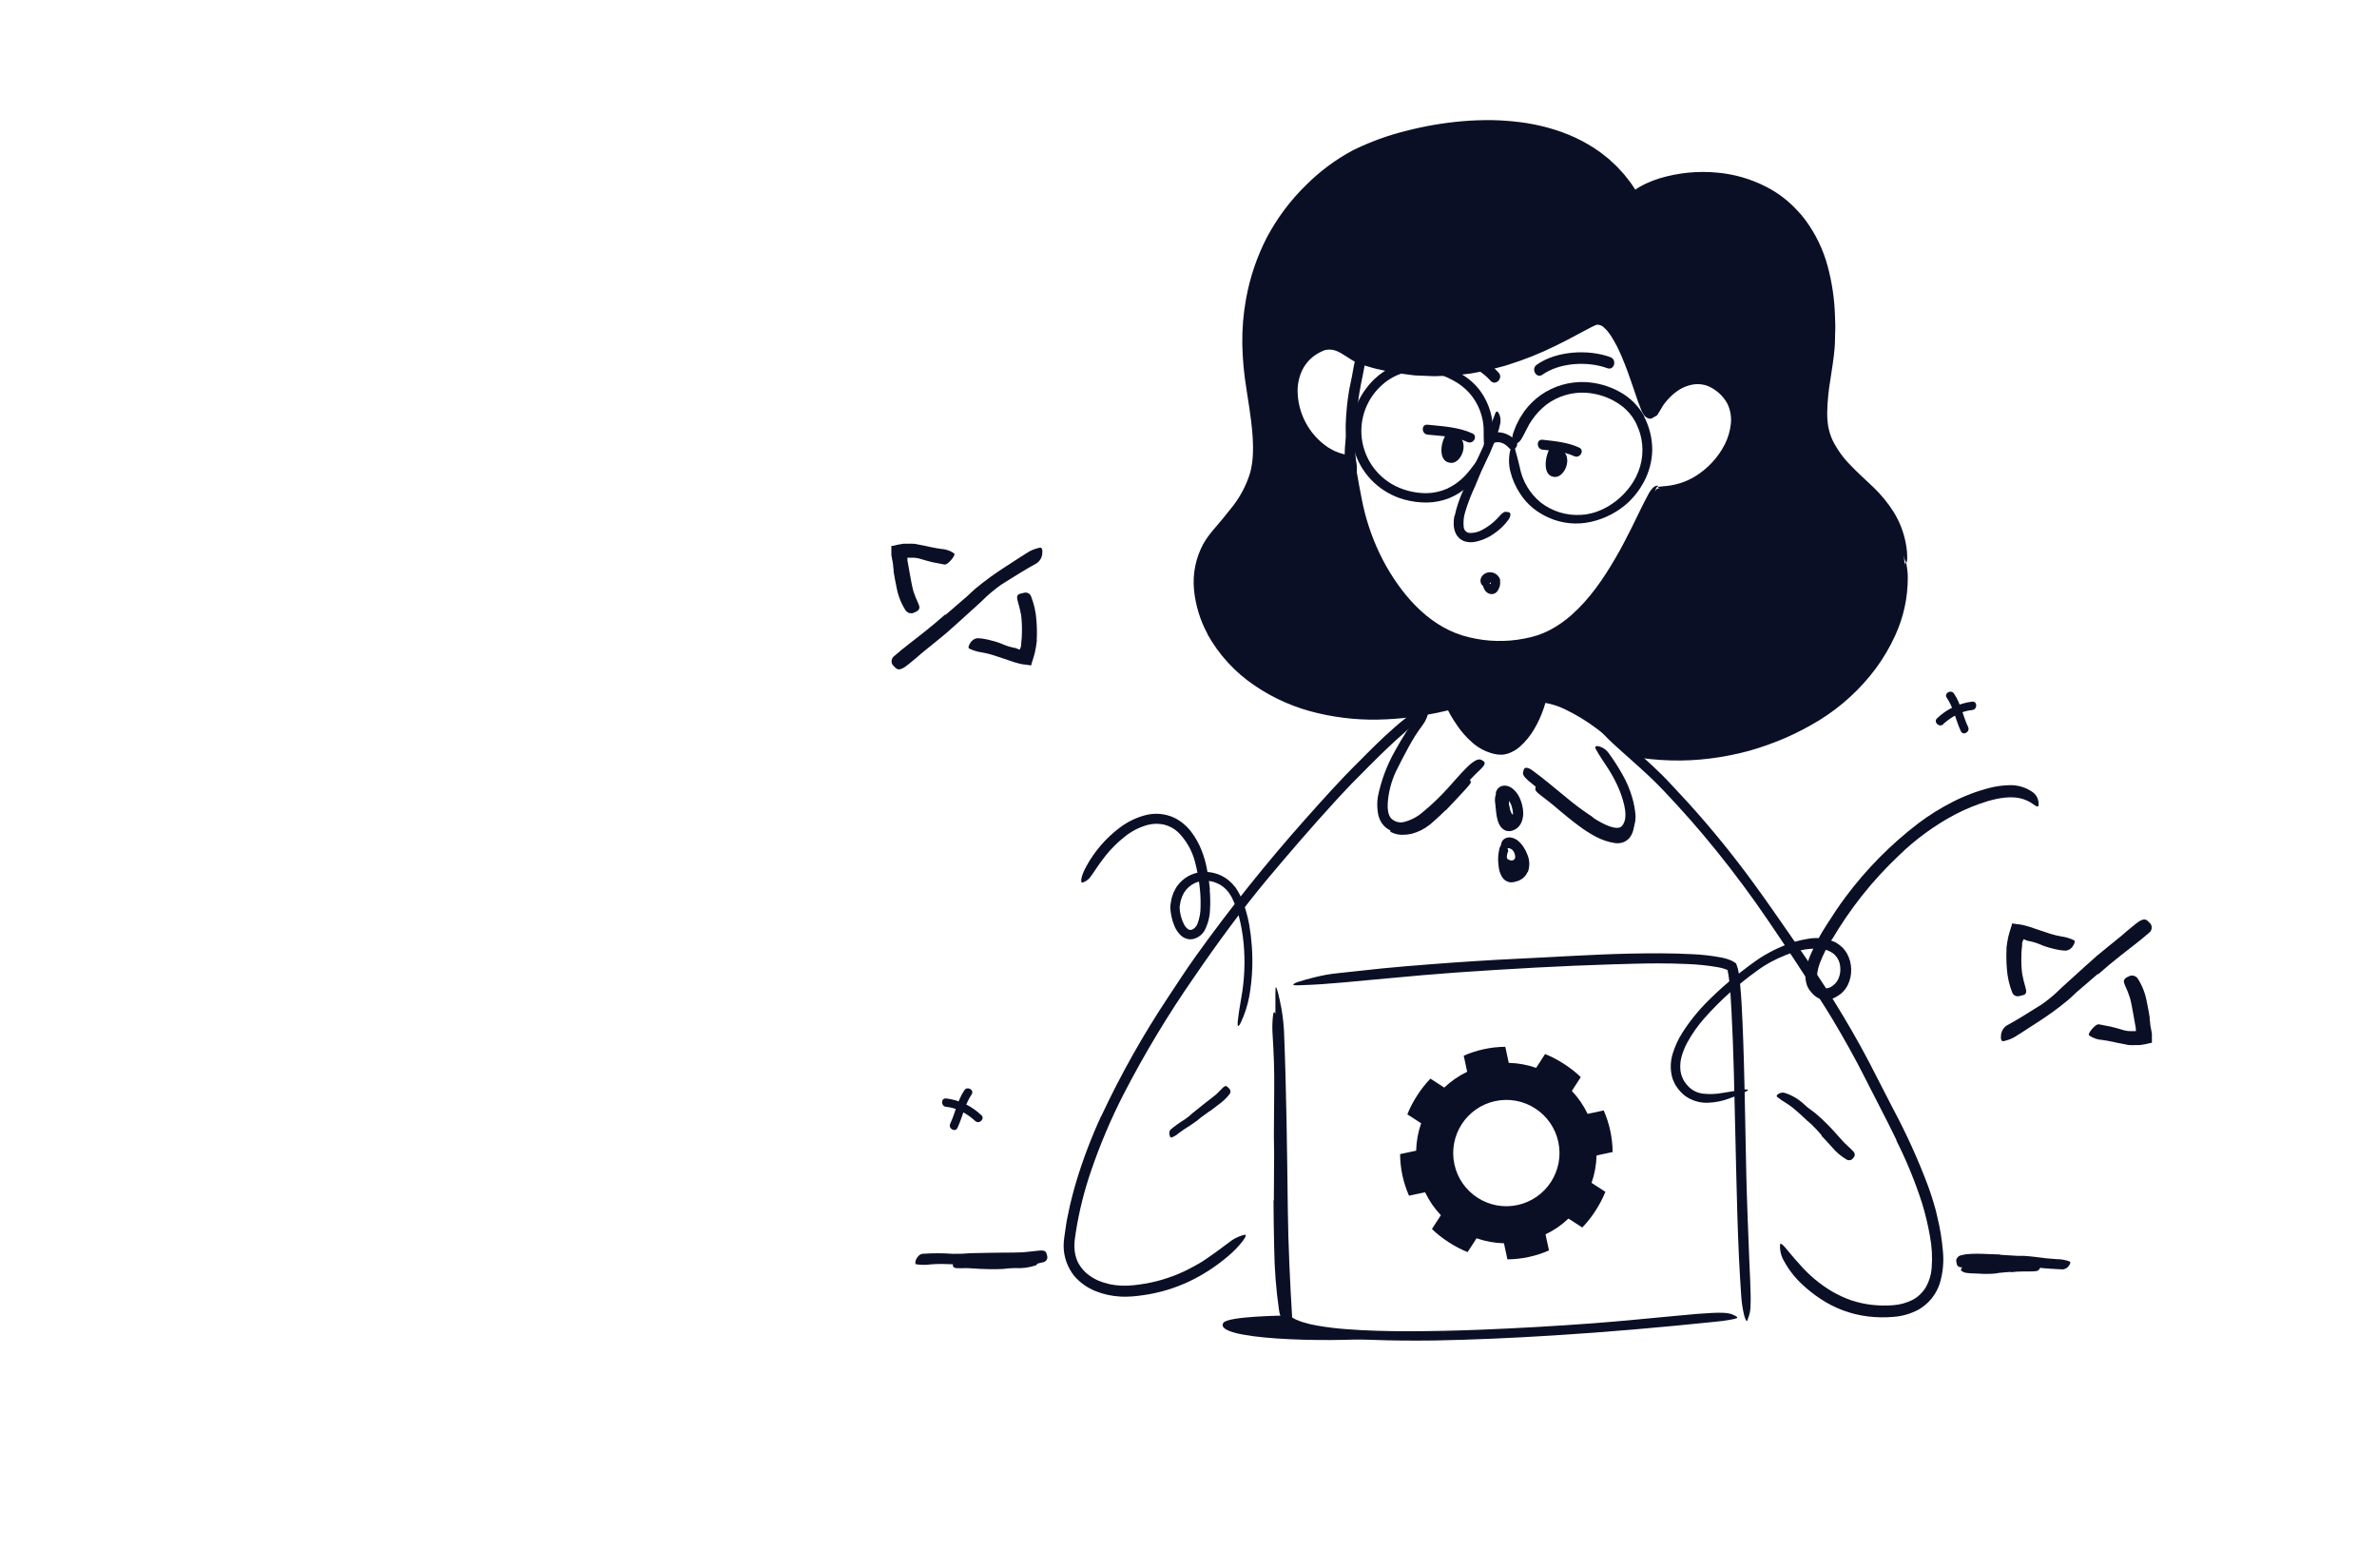 <svg width="376" height="248" viewBox="0 0 376 248" fill="none" xmlns="http://www.w3.org/2000/svg">
<path d="M237.467 128.997C237.399 128.702 237.357 128.402 237.341 128.099C237.318 128.002 237.302 127.904 237.293 127.805C237.303 127.452 237.348 127.101 237.428 126.757C237.445 126.613 237.445 126.467 237.428 126.322C237.428 126.139 237.356 125.941 237.51 125.762C237.559 125.704 237.839 125.762 238.119 125.82C238.399 125.878 238.688 125.98 238.703 126.062C238.787 126.358 238.787 126.673 238.703 126.969C238.63 127.167 238.737 127.341 238.77 127.525C238.804 127.708 238.838 127.921 238.886 128.114C238.916 128.228 238.956 128.34 239.007 128.447C239.061 128.605 239.16 128.745 239.292 128.848C239.352 128.867 239.416 128.867 239.475 128.848C239.538 128.848 239.611 128.79 239.649 128.799H239.712C239.78 128.799 239.775 128.944 239.751 129.359V129.64C239.761 129.766 239.74 129.892 239.688 130.008C239.637 130.124 239.557 130.224 239.456 130.301C239.2 130.415 238.914 130.439 238.643 130.371C238.371 130.303 238.131 130.146 237.959 129.924C237.836 129.79 237.727 129.643 237.636 129.485C237.558 129.33 237.493 129.168 237.443 129.002L237.467 128.997Z" fill="#0B0F26"/>
<path d="M214.796 63.64C214.661 64.557 214.574 65.499 214.511 66.44C214.511 66.788 214.511 67.131 214.511 67.478C214.453 68.695 214.38 69.926 214.38 71.157C214.383 71.703 214.421 72.248 214.492 72.79C214.634 73.477 214.673 74.181 214.607 74.88C214.525 75.324 212.874 74.88 212.802 74.084C212.66 72.638 212.671 71.181 212.835 69.738C212.937 68.869 212.835 67.966 212.869 67.073C212.898 66.107 212.98 65.112 213.077 64.132C213.144 63.529 213.217 62.925 213.313 62.321C213.444 61.409 213.656 60.506 213.84 59.613C213.989 58.913 214.067 58.208 214.236 57.508C214.274 57.358 214.294 57.199 214.342 57.025C214.53 56.469 214.709 56.334 215.163 56.397C215.269 56.397 215.375 56.397 215.477 56.44C215.643 56.492 215.783 56.605 215.868 56.757C215.954 56.909 215.978 57.087 215.935 57.256C215.781 58.464 215.486 59.632 215.259 60.849C215.095 61.752 214.926 62.664 214.839 63.601L214.796 63.64Z" fill="#0B0F26"/>
<path d="M237.062 58.954C234.522 56.096 230.36 54.768 226.613 54.826C225.449 54.826 225.444 56.656 226.613 56.637C229.911 56.584 233.542 57.713 235.787 60.234C236.564 61.108 237.839 59.824 237.066 58.954H237.062Z" fill="#0B0F26"/>
<path d="M301.25 88.969C300.922 83.614 299.107 80.548 295.215 76.971C292.221 74.209 288.812 71.176 288.397 66.913C287.996 62.751 289.363 58.41 289.599 54.286C291.241 24.017 265.221 25.437 258.509 30.927C248.345 14.259 223.136 19.961 214.411 24.51C208.916 27.378 203.537 32.988 200.775 38.749C198.222 44.099 197.086 50.017 197.478 55.933C197.758 61.341 199.385 66.623 199.153 72.046C198.912 77.666 195.546 80.964 192.219 85.019C183.9 95.159 197.676 119.205 229.693 111.03C229.693 111.03 232.469 117.684 237.09 118.201C239.789 118.5 242.696 114.067 243.57 109.963C249.514 109.963 258.229 118.529 258.229 118.529C267.87 120.261 277.813 118.542 286.311 113.671C295.118 108.717 301.888 99.394 301.25 88.969ZM262.27 77.279C260.865 77.014 254.883 98.389 242.421 101.422C236.144 102.943 229.447 101.813 224.628 97.467C219.698 93.015 216.42 86.816 214.903 80.37C214.392 78.173 213.455 72.91 213.455 72.905C204.518 71.886 200.549 57.893 209.264 54.533C212.161 53.765 213.566 56.223 215.971 56.87C216.4 56.986 216.82 57.116 217.24 57.227C235.386 62.056 248.727 51.525 252.43 50.245C257.312 49.279 260.542 66.502 261.305 65.006C263.613 60.462 268.04 58.395 271.473 60.486C280.01 65.691 270.913 78.907 262.27 77.279Z" fill="#0B0F26"/>
<path d="M191.015 100.287C189.843 98.126 189.115 95.752 188.872 93.305C188.63 90.801 189.134 88.281 190.32 86.062C190.63 85.507 190.983 84.978 191.378 84.479C191.749 83.996 192.121 83.576 192.498 83.136C193.241 82.253 193.98 81.379 194.666 80.49C196.067 78.807 197.118 76.86 197.756 74.764C198.029 73.72 198.177 72.647 198.195 71.567C198.222 70.449 198.183 69.33 198.079 68.217C197.881 65.967 197.495 63.707 197.148 61.408C196.767 59.088 196.554 56.744 196.51 54.393C196.477 52.013 196.675 49.636 197.099 47.295C197.709 43.883 198.829 40.582 200.421 37.503C202.052 34.447 204.145 31.66 206.626 29.241C208.79 27.082 211.258 25.249 213.95 23.8C216.67 22.453 219.53 21.408 222.478 20.686C225.396 19.932 228.373 19.425 231.376 19.169C232.878 19.034 234.389 18.996 235.901 19C237.413 19.025 238.924 19.131 240.425 19.319C241.932 19.507 243.423 19.803 244.886 20.207C246.359 20.605 247.795 21.126 249.179 21.767C250.565 22.415 251.889 23.189 253.133 24.08L254.036 24.79L254.485 25.147L254.905 25.538L255.745 26.32L256.523 27.165L256.914 27.59L257.266 28.039L257.976 28.947C258.189 29.241 258.459 29.657 258.488 29.715L258.623 29.918C258.647 29.918 258.662 30.009 258.696 29.995L258.792 29.927L258.985 29.787L259.362 29.56C259.695 29.348 260.052 29.198 260.4 29.019C261.1 28.697 261.821 28.421 262.558 28.194C265.489 27.318 268.561 27.015 271.607 27.3C274.32 27.539 276.962 28.302 279.385 29.546C281.212 30.478 282.858 31.727 284.248 33.235L284.938 33.988L285.58 34.804C287.195 36.986 288.387 39.45 289.095 42.071C289.793 44.651 290.185 47.303 290.264 49.975C290.298 50.825 290.336 51.679 290.293 52.529C290.249 53.379 290.293 54.224 290.201 55.088C290.056 56.802 289.771 58.468 289.52 60.134C289.241 61.762 289.08 63.408 289.037 65.059C289.015 65.857 289.067 66.656 289.192 67.444C289.333 68.213 289.57 68.96 289.897 69.67C290.621 71.108 291.568 72.423 292.702 73.567C293.832 74.769 295.078 75.86 296.314 77.043C297.567 78.235 298.666 79.579 299.583 81.046C300.501 82.543 301.137 84.196 301.461 85.922C301.614 86.69 301.69 87.472 301.688 88.255C301.688 88.737 301.616 88.964 301.529 88.94C301.34 88.892 301.118 87.859 300.587 86.183C300.269 85.2 299.865 84.247 299.38 83.334C298.743 82.182 297.967 81.114 297.067 80.153C296.584 79.621 296.039 79.081 295.44 78.549C294.841 78.018 294.218 77.473 293.547 76.884C292.074 75.645 290.74 74.249 289.569 72.722C289.016 71.965 288.539 71.157 288.144 70.307C287.746 69.43 287.47 68.502 287.323 67.55C287.194 66.634 287.147 65.708 287.183 64.784C287.207 63.881 287.28 62.987 287.386 62.109C287.599 60.361 287.912 58.661 288.154 57C288.275 56.165 288.371 55.339 288.429 54.523C288.487 53.707 288.482 52.857 288.511 52.022C288.54 51.187 288.477 50.351 288.463 49.516C288.463 49.101 288.419 48.686 288.381 48.27L288.265 47.029C288.173 46.204 288.014 45.393 287.893 44.577L287.608 43.374C287.524 42.971 287.418 42.573 287.29 42.182L286.918 41.008C286.797 40.617 286.618 40.25 286.469 39.869C286.159 39.117 285.808 38.384 285.416 37.672C284.607 36.276 283.622 34.989 282.485 33.843C280.133 31.592 277.2 30.041 274.016 29.362C270.794 28.655 267.455 28.679 264.243 29.43C263.852 29.541 263.452 29.633 263.06 29.753C262.669 29.874 262.283 29.99 261.911 30.154C261.536 30.296 261.169 30.457 260.81 30.637C260.632 30.729 260.448 30.806 260.284 30.912L260.033 31.062L259.874 31.154C259.782 31.207 259.694 31.265 259.608 31.327L258.642 32.018L258.401 32.187L258.28 32.274C258.256 32.303 258.242 32.274 258.232 32.274L258.189 32.211L257.86 31.728L256.798 30.115C256.561 29.782 256.315 29.464 256.05 29.15C255.919 28.986 255.799 28.817 255.663 28.667L255.248 28.213C254.698 27.599 254.113 27.017 253.495 26.47C252.866 25.934 252.209 25.433 251.525 24.968C250.148 24.032 248.669 23.254 247.117 22.651C243.296 21.224 239.24 20.533 235.162 20.613C230.993 20.643 226.844 21.193 222.811 22.25C220.787 22.77 218.803 23.431 216.872 24.23C214.959 25.014 213.15 26.033 211.488 27.262C208.133 29.724 205.261 32.783 203.014 36.286C201.798 38.204 200.805 40.255 200.054 42.399C199.29 44.543 198.752 46.762 198.451 49.019C198.149 51.281 198.057 53.567 198.176 55.846C198.329 58.143 198.603 60.43 198.997 62.698C199.402 65.017 199.673 67.358 199.808 69.709C199.866 70.909 199.831 72.111 199.702 73.306C199.538 74.522 199.214 75.71 198.736 76.84C197.804 79.105 196.322 81.036 194.84 82.837C194.096 83.74 193.328 84.619 192.614 85.507C191.942 86.369 191.409 87.33 191.035 88.356C190.603 89.647 190.402 91.003 190.441 92.364C190.456 93.048 190.518 93.73 190.624 94.406C190.745 95.083 190.906 95.752 191.107 96.41C191.313 97.066 191.555 97.711 191.831 98.341C192.122 98.969 192.444 99.581 192.797 100.176C193.504 101.376 194.334 102.499 195.274 103.527C197.193 105.596 199.456 107.318 201.962 108.616C204.457 109.913 207.123 110.852 209.88 111.407C213.133 112.047 216.455 112.264 219.764 112.054L221.005 111.982C221.42 111.948 221.831 111.89 222.241 111.846C223.067 111.75 223.892 111.673 224.708 111.513C225.524 111.354 226.345 111.257 227.151 111.064L228.368 110.789L229.117 110.62C229.411 110.557 229.715 110.475 230 110.427L230.3 111.103L230.454 111.431L230.589 111.701C230.739 111.991 230.893 112.276 231.072 112.556C231.397 113.116 231.754 113.658 232.139 114.178C232.882 115.213 233.8 116.108 234.853 116.824C235.109 116.998 235.394 117.119 235.659 117.273C235.925 117.428 236.229 117.5 236.523 117.563L236.963 117.655C237.035 117.655 237.112 117.689 237.18 117.694H237.378C237.444 117.698 237.51 117.698 237.576 117.694L237.779 117.655L237.977 117.616L238.175 117.539C238.729 117.311 239.232 116.973 239.652 116.544C240.103 116.104 240.507 115.619 240.859 115.096C241.581 114.034 242.159 112.881 242.578 111.668C242.694 111.363 242.781 111.054 242.873 110.75C242.936 110.533 242.994 110.296 243.051 110.074L243.138 109.731L243.187 109.562C243.187 109.514 243.187 109.422 243.274 109.451L243.974 109.48L244.65 109.553H244.814L244.939 109.577L245.2 109.63C245.369 109.659 245.538 109.703 245.707 109.746C247.022 110.107 248.288 110.626 249.478 111.291C250.655 111.933 251.791 112.646 252.882 113.425C253.901 114.149 254.891 114.912 255.842 115.699C256.325 116.091 256.808 116.491 257.247 116.897L257.933 117.51L258.483 118.027L259.328 118.167C259.656 118.23 259.99 118.263 260.323 118.307C260.984 118.408 261.655 118.456 262.322 118.519C263.654 118.606 264.992 118.654 266.325 118.611C271.65 118.471 276.898 117.296 281.775 115.154C284.206 114.103 286.525 112.809 288.695 111.291C291.007 109.647 293.076 107.685 294.841 105.463C296.24 103.726 297.431 101.832 298.39 99.819C299.027 98.444 299.55 97.02 299.955 95.56C300.119 94.971 300.278 94.445 300.36 93.957C300.442 93.469 300.568 93.04 300.655 92.644C300.771 91.852 300.94 91.195 301.046 90.635C301.152 90.075 301.229 89.409 301.326 89.095C301.422 88.781 301.49 88.902 301.577 89.297C301.616 89.496 301.659 89.78 301.702 90.128C301.762 90.557 301.787 90.989 301.78 91.422C301.777 94.546 301.103 97.634 299.805 100.475C298.972 102.305 297.955 104.044 296.768 105.666C294.341 108.94 291.317 111.725 287.854 113.874C286.113 114.945 284.3 115.893 282.427 116.713C280.543 117.525 278.607 118.212 276.633 118.77C274.632 119.31 272.596 119.71 270.54 119.968C268.47 120.23 266.382 120.334 264.297 120.277C263.254 120.248 262.206 120.18 261.163 120.074C260.637 120.031 260.115 119.944 259.594 119.881C259.333 119.847 259.072 119.794 258.816 119.755L257.715 119.562L257.189 119.079L256.904 118.814L256.306 118.273C255.919 117.93 255.528 117.587 255.127 117.254C254.329 116.581 253.513 115.938 252.679 115.323C251.046 114.081 249.289 113.011 247.436 112.131C246.553 111.714 245.622 111.408 244.664 111.219C244.35 111.161 244.486 111.19 244.452 111.185L244.389 111.392C244.307 111.668 244.225 111.948 244.123 112.213C243.748 113.303 243.263 114.351 242.675 115.342C242.069 116.382 241.301 117.319 240.401 118.118C239.862 118.584 239.242 118.944 238.571 119.181C238.384 119.241 238.194 119.288 238.001 119.321C237.9 119.321 237.803 119.359 237.702 119.369H237.393C237.025 119.369 236.658 119.323 236.301 119.234C235.021 118.921 233.836 118.297 232.854 117.418C231.935 116.606 231.123 115.68 230.44 114.661C230.097 114.178 229.788 113.657 229.474 113.14C229.339 112.884 229.175 112.59 229.063 112.368H229.015L228.687 112.44L227.369 112.74C226.49 112.933 225.597 113.058 224.713 113.222C222.928 113.505 221.129 113.689 219.325 113.773C215.684 113.968 212.034 113.643 208.485 112.807C204.898 111.982 201.495 110.497 198.451 108.428C195.366 106.346 192.814 103.567 191.001 100.316L191.015 100.287Z" fill="#0B0F26"/>
<path d="M230.626 59.307C229.957 59.386 229.285 59.431 228.612 59.443C227.936 59.443 227.265 59.52 226.594 59.496L224.576 59.409C224.238 59.385 223.9 59.409 223.567 59.351L222.567 59.221L220.563 58.955C219.902 58.839 219.25 58.67 218.593 58.53C217.937 58.39 217.27 58.25 216.662 58.047L215.696 57.772C215.508 57.714 215.32 57.656 215.136 57.589C214.953 57.521 214.784 57.444 214.615 57.362C213.277 56.695 212.292 55.812 211.298 55.469C210.825 55.296 210.316 55.25 209.82 55.334C209.699 55.358 209.53 55.387 209.506 55.396L209.125 55.561C208.86 55.678 208.604 55.814 208.357 55.966C207.372 56.559 206.571 57.416 206.044 58.438C205.526 59.49 205.257 60.646 205.257 61.818C205.273 63.591 205.721 65.332 206.563 66.892C207.404 68.452 208.613 69.784 210.086 70.77C210.327 70.91 210.569 71.055 210.81 71.181C211.051 71.306 211.293 71.432 211.568 71.519C211.825 71.622 212.088 71.709 212.355 71.779L212.756 71.885C212.803 71.899 212.852 71.909 212.901 71.915L213.079 71.944L213.432 72.001L213.833 72.18L213.934 72.224H213.982C214.006 72.224 213.789 72.436 213.886 72.344L214.006 72.489C214.201 72.714 214.326 72.991 214.364 73.286L214.586 74.507L214.991 76.762C215.276 78.269 215.537 79.761 215.918 81.204C216.673 84.109 217.796 86.905 219.26 89.524C222.195 94.681 226.541 99.466 232.417 100.803C235.253 101.496 238.204 101.568 241.07 101.015C241.779 100.886 242.478 100.711 243.165 100.494C243.844 100.27 244.505 99.992 245.14 99.663C246.414 98.993 247.598 98.166 248.665 97.201C251.436 94.729 253.6 91.595 255.492 88.341C256.458 86.709 257.313 85.033 258.162 83.334C259.012 81.634 259.799 79.92 260.726 78.206C260.938 77.778 261.222 77.391 261.567 77.062C261.702 76.94 261.87 76.86 262.049 76.83C262.252 76.83 262.334 76.893 262.296 76.922C262.257 76.951 262.122 76.994 262.054 77.095C261.979 77.201 261.922 77.319 261.885 77.443C261.793 77.718 261.692 78.105 261.552 78.592C260.662 81.877 259.395 85.048 257.776 88.041C255.845 91.494 253.648 94.864 250.722 97.698C249.252 99.154 247.564 100.373 245.72 101.31C244.774 101.774 243.782 102.136 242.76 102.392C241.764 102.631 240.755 102.807 239.737 102.918C235.644 103.448 231.485 102.742 227.796 100.89C226.882 100.405 226.01 99.845 225.189 99.215C224.774 98.915 224.397 98.553 224.001 98.225C223.605 97.896 223.267 97.525 222.915 97.162C221.509 95.712 220.246 94.129 219.144 92.435C217.238 89.485 215.762 86.279 214.76 82.914C214.268 81.224 213.868 79.509 213.562 77.776L213.079 75.207L212.838 73.928L212.794 73.677C212.794 73.58 212.703 73.6 212.64 73.585H212.524C212.485 73.585 212.457 73.585 212.35 73.546L211.819 73.406C211.468 73.308 211.121 73.192 210.781 73.059C210.103 72.78 209.455 72.43 208.85 72.016C207.664 71.199 206.643 70.165 205.842 68.969C205.046 67.811 204.449 66.528 204.074 65.174C203.685 63.815 203.549 62.396 203.674 60.988C203.796 59.546 204.276 58.157 205.069 56.946C205.89 55.742 207.025 54.787 208.352 54.184L208.835 53.972L208.985 53.904C209.044 53.886 209.103 53.872 209.164 53.861L209.448 53.803C209.831 53.734 210.22 53.712 210.607 53.74C211.364 53.808 212.097 54.039 212.756 54.416C214.002 55.112 214.977 55.952 216.078 56.251C217.338 56.647 218.608 56.888 219.873 57.178C220.192 57.246 220.506 57.337 220.839 57.376L221.804 57.502L223.736 57.753C226.923 58.004 230.13 57.858 233.282 57.318C236.443 56.742 239.529 55.809 242.48 54.537C244.727 53.577 246.924 52.502 249.061 51.316C249.611 51.032 250.138 50.732 250.703 50.447C250.992 50.312 251.248 50.158 251.557 50.032L252.011 49.844L252.272 49.733L252.595 49.689C253.345 49.652 254.081 49.898 254.657 50.38C255.175 50.795 255.631 51.283 256.009 51.828C256.727 52.869 257.339 53.979 257.839 55.141C258.346 56.28 258.805 57.439 259.21 58.598C259.616 59.757 260.017 60.93 260.408 62.084L260.702 62.943L260.881 63.426C260.939 63.592 261.008 63.753 261.088 63.909C261.11 63.946 261.135 63.981 261.161 64.015C261.19 64.049 261.238 64.083 261.272 64.044C261.306 64.005 261.359 63.895 261.402 63.817C261.446 63.74 261.523 63.59 261.586 63.489L261.798 63.161C261.798 63.127 261.914 63.006 261.982 62.919L262.199 62.639C262.34 62.446 262.493 62.262 262.658 62.089C262.822 61.915 262.976 61.727 263.141 61.567C263.828 60.879 264.622 60.307 265.492 59.872C266.375 59.425 267.342 59.167 268.331 59.114C269.332 59.072 270.328 59.279 271.228 59.718C271.668 59.938 272.09 60.193 272.488 60.481C272.882 60.769 273.249 61.092 273.584 61.447C274.276 62.17 274.803 63.035 275.13 63.981C275.719 65.884 275.627 67.933 274.869 69.775C274.569 70.594 274.18 71.378 273.71 72.112C273.252 72.854 272.72 73.546 272.121 74.179C269.867 76.555 267.718 77.395 266.25 77.728C265.235 78 264.161 77.96 263.17 77.612C262.875 77.509 262.593 77.373 262.329 77.207C262.199 77.1 262.262 77.028 262.489 76.98C262.716 76.931 263.097 76.931 263.623 76.864C265.217 76.702 266.754 76.188 268.124 75.357C270.127 74.135 271.754 72.384 272.826 70.297C273.344 69.275 273.671 68.167 273.792 67.028C273.906 65.941 273.717 64.843 273.246 63.856C272.722 62.889 271.95 62.077 271.011 61.504L270.837 61.389L270.658 61.302L270.311 61.118L269.944 60.988L269.76 60.92L269.572 60.882C269.065 60.758 268.54 60.725 268.022 60.785C266.926 60.933 265.891 61.377 265.028 62.069C264.795 62.237 264.576 62.423 264.372 62.625C264.157 62.822 263.954 63.031 263.763 63.252C263.564 63.475 263.377 63.709 263.203 63.952L263.131 64.039L263.097 64.088L263.03 64.199L262.774 64.628L262.252 65.493C262.117 65.758 262.016 65.734 261.904 65.816L261.571 66.009L261.233 66.203C261.103 66.23 260.968 66.23 260.837 66.203C260.574 66.137 260.337 65.99 260.161 65.782C259.911 65.476 259.714 65.13 259.577 64.759C259.408 64.353 259.254 63.914 259.094 63.484L258.867 62.823L258.423 61.514C257.834 59.771 257.231 58.047 256.521 56.391C256.048 55.237 255.471 54.129 254.797 53.079C254.497 52.61 254.137 52.183 253.725 51.809C253.46 51.536 253.101 51.374 252.721 51.355C252.721 51.355 252.619 51.355 252.653 51.355H252.59L252.199 51.519C251.948 51.621 251.644 51.794 251.369 51.93C250.804 52.215 250.22 52.543 249.64 52.847C248.472 53.475 247.289 54.107 246.077 54.691C243.651 55.888 241.136 56.894 238.554 57.7C237.917 57.922 237.251 58.057 236.594 58.24L235.628 58.501L234.629 58.704C233.958 58.825 233.296 58.974 232.625 59.081L230.597 59.322L230.626 59.307Z" fill="#0B0F26"/>
<path d="M174.209 176.519C177.267 169.989 180.806 163.694 184.798 157.689C186.246 155.501 187.671 153.299 189.197 151.17C194.578 143.667 200.35 136.452 206.487 129.553C209.206 126.506 211.958 123.416 214.85 120.568C216.685 118.718 218.529 116.854 220.514 115.121C221.499 114.241 222.532 113.418 223.609 112.654C224.678 111.875 225.808 111.184 226.989 110.587C228.49 109.882 228.384 110.215 227.346 111.152C226.308 112.089 224.507 113.817 222.3 115.758C220.316 117.458 218.438 119.298 216.564 121.171L213.769 123.991C212.856 124.932 211.958 125.922 211.06 126.888C207.482 130.799 204.015 134.831 200.577 138.92C196.483 143.826 192.543 149.2 188.859 154.593C184.759 160.491 181.049 166.651 177.753 173.033C175.744 176.951 174.02 181.01 172.597 185.177C171.51 188.329 170.702 191.57 170.182 194.863L170.004 196.099C169.974 196.295 169.957 196.494 169.955 196.693C169.941 196.887 169.941 197.082 169.955 197.277C169.972 198.046 170.136 198.805 170.438 199.512C170.773 200.204 171.239 200.823 171.809 201.338C172.399 201.851 173.065 202.268 173.784 202.574C174.921 203.045 176.133 203.307 177.362 203.346C177.977 203.374 178.594 203.356 179.207 203.293C179.83 203.225 180.452 203.158 181.066 203.042C182.297 202.84 183.51 202.536 184.692 202.134C185.873 201.744 187.021 201.26 188.125 200.686C188.608 200.449 189.09 200.155 189.573 199.894C190.056 199.633 190.505 199.329 190.959 199.01C192.663 197.866 193.706 196.997 194.493 196.446C195.024 196.024 195.623 195.697 196.265 195.481C196.477 195.401 196.695 195.339 196.917 195.297C197.193 195.297 197.067 195.626 196.603 196.263C195.868 197.211 195.025 198.071 194.093 198.827C192.253 200.378 190.221 201.686 188.047 202.718C186.931 203.234 185.781 203.673 184.605 204.032C183.415 204.388 182.202 204.657 180.974 204.838C180.356 204.949 179.738 204.983 179.115 205.055L178.149 205.099C177.826 205.099 177.497 205.099 177.184 205.075C175.848 205.002 174.533 204.712 173.292 204.215C171.988 203.694 170.828 202.866 169.912 201.801C168.838 200.448 168.252 198.772 168.246 197.045L168.285 196.268C168.328 195.785 168.41 195.336 168.473 194.867L168.671 193.496C168.734 193.013 168.85 192.588 168.937 192.135C169.284 190.319 169.762 188.537 170.279 186.775C171.348 183.268 172.655 179.839 174.19 176.51L174.209 176.519Z" fill="#0B0F26"/>
<path d="M300.001 180.348C298.441 177.113 296.732 173.921 295.095 170.662C293.458 167.403 291.715 164.303 289.87 161.213C288.514 158.963 287.06 156.761 285.636 154.55C284.374 152.592 283.095 150.651 281.797 148.726C280.494 146.795 279.204 144.864 277.862 142.971C275.181 139.182 272.342 135.509 269.345 131.952C268.017 130.378 266.651 128.824 265.255 127.308C263.86 125.791 262.455 124.28 260.982 122.885C259.08 121.089 257.071 119.374 255.115 117.573C254.116 116.661 253.232 115.671 252.329 114.729C251.465 113.769 250.493 112.91 249.432 112.17C248.752 111.76 248.438 111.615 248.467 111.543C248.857 111.52 249.246 111.6 249.597 111.774C250.526 112.138 251.412 112.605 252.238 113.165C252.782 113.54 253.304 113.947 253.802 114.382L254.608 115.077L255.41 115.83C257.341 117.602 259.476 119.307 261.446 121.171C262.44 122.098 263.43 123.073 264.343 124.068C265.255 125.062 266.192 126.042 267.104 127.047C270.753 131.08 274.186 135.303 277.389 139.697C279.32 142.334 281.213 145.071 283.111 147.809C285.008 150.547 286.915 153.313 288.716 156.119C290.691 159.204 292.579 162.352 294.356 165.568C295.245 167.171 296.09 168.813 296.915 170.44L299.416 175.307C301.556 179.294 303.426 183.42 305.012 187.658C305.317 188.464 305.563 189.29 305.824 190.111C306.084 190.932 306.306 191.767 306.48 192.617C306.892 194.3 307.172 196.013 307.32 197.74C307.516 199.507 307.352 201.296 306.838 202.998C306.272 204.757 305.065 206.24 303.458 207.15C302.23 207.806 300.877 208.194 299.489 208.29C298.149 208.409 296.801 208.384 295.467 208.218C292.768 207.89 290.185 206.929 287.929 205.412C286.939 204.758 286.005 204.022 285.139 203.21C283.979 202.152 283 200.911 282.242 199.536C281.865 198.927 281.638 198.237 281.58 197.523C281.562 197.294 281.562 197.065 281.58 196.837C281.638 196.576 281.947 196.794 282.44 197.378C282.932 197.962 283.68 198.894 284.694 200.004C286.16 201.694 287.888 203.137 289.813 204.278C290.773 204.831 291.781 205.297 292.825 205.668C293.88 206.015 294.967 206.254 296.07 206.383C297.192 206.512 298.324 206.533 299.45 206.446C300.506 206.372 301.538 206.093 302.487 205.625C302.931 205.402 303.338 205.112 303.694 204.765C304.057 204.423 304.372 204.033 304.631 203.606C305.153 202.691 305.468 201.673 305.553 200.622C305.692 198.92 305.602 197.207 305.283 195.528C304.98 193.781 304.569 192.054 304.052 190.357C302.954 186.93 301.588 183.595 299.967 180.382L300.001 180.348Z" fill="#0B0F26"/>
<path d="M223.833 131.18C223.289 131.432 222.709 131.595 222.114 131.663C221.471 131.74 220.819 131.67 220.206 131.46C219.551 131.225 218.986 130.791 218.589 130.219C218.242 129.692 218.022 129.092 217.947 128.466C217.825 127.666 217.825 126.852 217.947 126.052C218.464 123.471 219.394 120.989 220.699 118.703C221.259 117.704 221.829 116.704 222.452 115.748C222.859 115.133 223.3 114.541 223.775 113.976C224.252 113.373 224.836 112.862 225.498 112.47C225.981 112.238 225.981 112.561 225.865 113.001C225.69 113.612 225.405 114.186 225.025 114.696C224.181 115.819 223.427 117.007 222.77 118.249C222.099 119.5 221.418 120.76 220.796 122.059C220.068 123.624 219.635 125.31 219.516 127.032C219.485 127.469 219.503 127.908 219.569 128.341C219.635 128.717 219.781 129.075 219.999 129.389C220.256 129.666 220.583 129.871 220.945 129.982C221.307 130.093 221.692 130.107 222.061 130.021C223.158 129.746 224.175 129.217 225.03 128.476C226.444 127.313 227.77 126.047 228.999 124.69C229.965 123.643 230.868 122.537 231.896 121.518C232.119 121.284 232.355 121.062 232.601 120.852C233.567 120.075 234.006 119.983 234.45 120.258C234.555 120.313 234.654 120.38 234.745 120.456C235.006 120.731 234.745 121.175 234.161 121.711C232.427 123.334 230.732 125.347 228.849 127.279C228.144 128.003 227.401 128.727 226.604 129.393C225.777 130.114 224.862 130.727 223.881 131.219L223.833 131.18Z" fill="#0B0F26"/>
<path d="M251.971 129.321C252.654 129.777 253.374 130.176 254.124 130.514C254.3 130.595 254.48 130.664 254.665 130.721C254.836 130.785 255.012 130.835 255.191 130.871C255.375 130.924 255.524 130.91 255.674 130.943C255.813 130.949 255.952 130.94 256.089 130.914C256.442 130.837 256.644 130.62 256.852 130.19C257.224 129.48 257.156 128.394 256.929 127.37C256.677 126.306 256.319 125.269 255.862 124.275C255.446 123.375 254.972 122.502 254.443 121.663C253.767 120.586 252.994 119.563 252.4 118.423C252.212 118.066 252.492 117.94 252.936 118.042C253.542 118.208 254.074 118.576 254.443 119.085C255.236 120.167 255.963 121.295 256.62 122.465C257.308 123.655 257.845 124.927 258.219 126.25C258.456 127.095 258.617 127.96 258.701 128.833C258.794 129.843 258.521 130.852 257.934 131.677C257.528 132.16 256.969 132.489 256.35 132.609C255.81 132.695 255.257 132.668 254.728 132.532C253.799 132.292 252.91 131.921 252.086 131.431C251.114 130.869 250.178 130.248 249.281 129.572C247.924 128.568 246.654 127.472 245.38 126.414C244.39 125.589 243.371 124.831 242.391 124C242.174 123.821 241.952 123.657 241.739 123.469C240.962 122.764 240.807 122.45 240.967 121.962C240.993 121.85 241.03 121.74 241.078 121.634C241.251 121.311 241.763 121.398 242.381 121.842C244.221 123.17 245.993 124.715 247.818 126.187C249.144 127.296 250.536 128.325 251.985 129.268L251.971 129.321Z" fill="#0B0F26"/>
<path d="M240.946 128.709C240.94 129.195 240.839 129.676 240.647 130.123C240.526 130.381 240.363 130.616 240.164 130.819C240.058 130.927 239.938 131.022 239.807 131.099L239.609 131.219L239.401 131.311L239.295 131.355C238.916 131.502 238.496 131.502 238.117 131.355C237.766 131.19 237.47 130.927 237.267 130.597C237.121 130.353 237.006 130.092 236.924 129.819C236.783 129.347 236.693 128.862 236.654 128.371L236.524 127.115C236.413 126.556 236.47 125.976 236.688 125.449C236.804 125.242 237.074 125.449 237.349 125.633C237.624 125.816 237.914 126.039 237.924 126.285C237.953 127.183 238.083 128.153 238.175 129.056C238.205 129.298 238.291 129.53 238.426 129.732C238.454 129.776 238.491 129.813 238.534 129.841C238.577 129.87 238.626 129.888 238.677 129.896C238.722 129.906 238.768 129.906 238.812 129.896C238.996 129.896 239.237 129.607 239.295 129.158C239.347 128.791 239.333 128.418 239.252 128.057C239.15 127.473 238.921 126.919 238.58 126.434C238.453 126.271 238.287 126.142 238.098 126.058C238.065 126.04 238.029 126.03 237.991 126.029C237.979 126.023 237.966 126.02 237.953 126.02C237.939 126.02 237.926 126.023 237.914 126.029C237.913 126.014 237.913 126 237.914 125.985V125.918C237.916 125.905 237.916 125.892 237.914 125.879C237.914 125.879 237.914 125.923 237.914 125.928C237.935 125.984 237.97 126.033 238.016 126.072C237.972 126.116 237.784 126.198 237.364 126.072C237.262 126.048 237.161 126.039 237.069 126.014C236.993 125.998 236.921 125.966 236.857 125.922C236.793 125.877 236.739 125.82 236.697 125.754C236.65 125.669 236.622 125.575 236.616 125.478C236.61 125.38 236.626 125.283 236.664 125.194C236.697 125.098 236.742 125.007 236.799 124.923L236.891 124.783C236.935 124.734 236.982 124.687 237.031 124.643C237.249 124.427 237.536 124.296 237.842 124.271C238.124 124.245 238.409 124.286 238.672 124.392C238.869 124.469 239.055 124.573 239.223 124.701C239.72 125.093 240.114 125.6 240.372 126.179C240.744 126.959 240.942 127.811 240.951 128.675L240.946 128.709Z" fill="#0B0F26"/>
<path d="M241.641 137.911C241.484 138.286 241.238 138.617 240.926 138.877C240.59 139.15 240.195 139.342 239.772 139.437C239.472 139.541 239.152 139.579 238.836 139.548C238.579 139.508 238.335 139.411 238.12 139.265C237.906 139.119 237.726 138.927 237.595 138.703C237.318 138.24 237.141 137.723 237.078 137.187C237.044 136.921 237.01 136.661 236.991 136.385C236.972 136.091 236.972 135.796 236.991 135.502C236.991 135.304 237.025 135.106 237.054 134.898C237.076 134.705 237.11 134.513 237.155 134.324C237.222 134.016 237.363 133.729 237.566 133.488C237.72 133.324 237.938 133.556 238.15 133.807C238.362 134.058 238.594 134.333 238.565 134.57V134.691C238.549 134.704 238.536 134.72 238.527 134.739C238.435 134.942 238.381 135.159 238.367 135.381C238.332 135.547 238.363 135.72 238.454 135.864C238.531 135.956 238.633 135.96 238.749 136.014C238.872 136.086 239.015 136.118 239.157 136.104C239.299 136.09 239.434 136.031 239.541 135.936C239.646 135.799 239.695 135.626 239.676 135.453C239.649 135.1 239.514 134.763 239.29 134.488C239.189 134.377 239.065 134.29 238.927 134.232C238.853 134.192 238.773 134.165 238.691 134.15C238.657 134.15 238.642 134.15 238.618 134.15C238.594 134.15 238.618 134.203 238.618 134.126C238.614 134.084 238.614 134.042 238.618 134C238.62 133.971 238.62 133.942 238.618 133.913C238.629 133.939 238.645 133.962 238.667 133.981C238.667 134.005 238.696 134.005 238.725 134.029C238.753 134.062 238.785 134.091 238.821 134.116C238.821 134.116 238.821 134.116 238.792 134.116C238.757 134.136 238.717 134.147 238.676 134.15C238.534 134.19 238.385 134.205 238.237 134.193C238.14 134.193 238.044 134.193 237.952 134.193C237.878 134.195 237.805 134.18 237.738 134.149C237.671 134.118 237.612 134.072 237.566 134.015C237.515 133.947 237.477 133.87 237.455 133.788C237.431 133.671 237.431 133.551 237.455 133.435C237.486 133.32 237.53 133.208 237.585 133.102C237.664 132.971 237.761 132.852 237.875 132.75C238.02 132.639 238.183 132.554 238.358 132.498C238.515 132.456 238.678 132.44 238.84 132.45C239.286 132.49 239.71 132.657 240.062 132.933C240.421 133.227 240.734 133.574 240.989 133.961C241.229 134.323 241.429 134.71 241.583 135.115C241.977 136.006 242.013 137.014 241.684 137.93L241.641 137.911Z" fill="#0B0F26"/>
<path d="M273.895 159.99C273.813 158.397 273.716 156.803 273.547 155.249C273.514 154.858 273.446 154.491 273.398 154.109L273.291 153.588C273.291 153.491 273.291 153.525 273.291 153.496C273.291 153.467 273.291 153.467 273.291 153.457L273.258 153.428L273.161 153.385C273.013 153.32 272.861 153.264 272.707 153.216C272.356 153.112 272 153.029 271.64 152.965C270.099 152.704 268.543 152.543 266.981 152.482C265.397 152.405 263.804 152.381 262.205 152.376C259.878 152.376 257.546 152.463 255.214 152.525C247.005 152.767 238.754 153.245 230.526 153.81C226.876 154.07 223.211 154.394 219.594 154.737C214.945 155.133 210.295 155.703 205.621 155.833C205.353 155.855 205.083 155.855 204.815 155.833C204.65 155.804 204.53 155.756 204.554 155.702C204.841 155.487 205.17 155.334 205.52 155.253C206.118 155.055 206.968 154.814 208.011 154.563C208.528 154.437 209.093 154.307 209.696 154.196C210.3 154.085 210.937 154.003 211.628 153.926L218.74 153.163C221.115 152.926 223.496 152.738 225.876 152.55C230.64 152.173 235.424 151.867 240.226 151.632C245.977 151.376 251.95 150.956 257.85 150.831C261.09 150.763 264.335 150.749 267.599 150.918C269.253 150.981 270.9 151.175 272.524 151.497C272.96 151.591 273.387 151.725 273.798 151.898C273.89 151.946 274.049 152.009 274.18 152.091L274.576 152.352C274.593 152.361 274.607 152.374 274.618 152.39C274.629 152.406 274.636 152.424 274.639 152.443L274.682 152.554L274.759 152.776C274.818 152.91 274.863 153.049 274.894 153.192L275.03 153.834L275.117 154.452C275.179 154.867 275.208 155.273 275.257 155.683C275.45 157.687 275.546 159.676 275.633 161.67C275.72 163.665 275.788 165.654 275.846 167.643C276.019 173.674 276.092 179.714 276.232 185.706C276.343 190.356 276.536 194.914 276.715 199.501C276.758 200.51 276.807 201.5 276.85 202.519C276.922 204.402 276.951 205.643 276.903 206.517C276.907 207.13 276.8 207.738 276.589 208.313C276.535 208.503 276.471 208.69 276.396 208.873C276.29 209.076 276.116 208.801 275.913 208.11C275.657 207.076 275.495 206.021 275.43 204.957C274.846 196.749 274.711 188.058 274.499 179.367C274.344 172.916 274.238 166.422 273.895 159.99Z" fill="#0B0F26"/>
<path d="M226.714 212.025C223.542 212.063 220.365 212.049 217.187 211.928C213.981 211.848 210.785 211.525 207.627 210.963C206.417 210.748 205.242 210.373 204.131 209.847C203.982 209.755 203.866 209.712 203.648 209.557C203.431 209.403 203.233 209.263 203.055 209.099C203.055 208.848 203.011 208.616 203.001 208.346L202.973 207.892L202.876 206.163C202.499 198.022 202.393 189.891 202.224 181.765C202.142 178.158 202.06 174.522 201.983 170.954C201.915 168.656 201.851 166.356 201.79 164.054C201.761 162.9 201.756 161.751 201.746 160.602C201.746 160.027 201.746 159.453 201.746 158.878V157.159C201.746 155.754 201.843 155.899 202.181 157.101C202.33 157.7 202.523 158.55 202.717 159.598C202.915 160.784 203.047 161.98 203.113 163.18C203.489 172.572 203.595 181.949 203.711 191.412C203.745 194.242 203.832 197.124 203.958 200.021C204.025 201.47 204.098 202.918 204.165 204.367L204.291 206.54L204.353 207.626L204.382 208.167C204.382 208.263 204.382 208.307 204.382 208.36L204.46 208.423C204.501 208.452 204.545 208.478 204.59 208.5C204.744 208.595 204.905 208.678 205.073 208.746C205.238 208.824 205.407 208.893 205.58 208.954C205.754 209.022 205.928 209.084 206.111 209.137C206.847 209.363 207.597 209.541 208.356 209.669C209.904 209.937 211.464 210.127 213.03 210.238C216.183 210.485 219.355 210.552 222.532 210.562C226.444 210.562 230.359 210.47 234.266 210.316C240.19 210.079 246.144 209.741 252.015 209.302C256.578 208.959 261.044 208.495 265.535 208.085L268.504 207.814C272.222 207.53 273.443 207.573 274.259 208.012C274.444 208.086 274.617 208.183 274.776 208.302C274.911 208.471 274.66 208.544 274.004 208.688C272.993 208.88 271.973 209.017 270.947 209.099C262.913 209.929 254.4 210.687 245.839 211.218C239.48 211.619 233.078 211.914 226.675 212.03L226.714 212.025Z" fill="#0B0F26"/>
<path d="M203.386 208.082C203.386 208.082 194.212 208.154 193.511 209.241C191.826 211.872 209.411 212.375 218.354 211.655C218.354 211.665 205.013 209.907 203.386 208.082Z" fill="#0B0F26"/>
<path d="M191.362 175.73C190.879 176.087 190.367 176.449 189.87 176.821C189.691 176.956 189.537 177.125 189.353 177.255C188.702 177.738 188.035 178.178 187.345 178.598C187.045 178.796 186.756 179.008 186.471 179.221C186.128 179.529 185.73 179.77 185.297 179.93C185.157 179.969 185.032 179.728 184.988 179.448C184.953 179.31 184.952 179.167 184.984 179.029C185.016 178.891 185.08 178.763 185.172 178.656C185.854 178.087 186.577 177.569 187.335 177.106C187.8 176.801 188.235 176.454 188.634 176.068L190.082 174.904L190.99 174.189C191.444 173.822 191.922 173.484 192.366 173.108C192.709 172.813 193.004 172.461 193.332 172.142C193.4 172.067 193.474 171.997 193.554 171.934C193.858 171.708 194.013 171.732 194.298 172.036C194.36 172.103 194.428 172.171 194.486 172.243C194.58 172.347 194.636 172.479 194.645 172.618C194.655 172.757 194.618 172.896 194.539 173.011C194.049 173.638 193.472 174.193 192.825 174.658L191.376 175.763L191.362 175.73Z" fill="#0B0F26"/>
<path d="M288.179 179.595C287.672 179.001 287.141 178.417 286.576 177.871C286.374 177.663 286.132 177.514 285.925 177.311C285.2 176.601 284.437 175.925 283.65 175.264C283.303 174.969 282.912 174.732 282.545 174.477C282.034 174.185 281.55 173.851 281.096 173.477C280.961 173.347 281.096 173.144 281.362 172.994C281.505 172.907 281.664 172.85 281.831 172.827C281.997 172.805 282.166 172.817 282.327 172.864C283.507 173.243 284.582 173.889 285.471 174.752C286.002 175.273 286.663 175.664 287.243 176.147C287.822 176.63 288.479 177.253 289.063 177.842C289.425 178.199 289.773 178.571 290.116 178.948C290.642 179.508 291.125 180.111 291.656 180.662C292.066 181.091 292.525 181.468 292.945 181.893C293.041 181.98 293.128 182.075 293.206 182.178C293.267 182.244 293.314 182.322 293.345 182.406C293.376 182.491 293.389 182.581 293.385 182.671C293.38 182.761 293.358 182.849 293.319 182.93C293.28 183.011 293.225 183.084 293.158 183.144C293.106 183.214 293.052 183.282 292.993 183.346C292.867 183.445 292.714 183.504 292.553 183.514C292.393 183.525 292.233 183.486 292.095 183.404C291.187 182.868 290.381 182.175 289.715 181.357C289.189 180.782 288.667 180.198 288.117 179.638L288.179 179.595Z" fill="#0B0F26"/>
<path d="M214.408 71.756C213.831 70.042 213.679 68.213 213.965 66.428C214.251 64.642 214.966 62.953 216.05 61.505C216.817 60.444 217.767 59.528 218.855 58.801C220.811 57.561 223.128 57.015 225.432 57.251C226.552 57.351 227.653 57.602 228.705 58C229.226 58.193 229.737 58.412 230.236 58.656C230.734 58.908 231.217 59.187 231.685 59.492C232.524 60.047 233.273 60.727 233.906 61.51C234.525 62.295 235.027 63.165 235.398 64.093C236.369 66.47 236.357 69.136 235.364 71.505C235.05 72.224 234.881 72.026 234.818 71.345C234.818 71.171 234.818 70.974 234.78 70.747C234.741 70.52 234.736 70.264 234.727 70.008C234.717 69.752 234.693 69.457 234.698 69.163C234.702 68.868 234.669 68.559 234.698 68.241C234.713 66 233.902 63.832 232.419 62.152C232.051 61.746 231.649 61.373 231.216 61.037C230.999 60.868 230.762 60.723 230.535 60.554L229.782 60.124C228.762 59.572 227.675 59.153 226.547 58.878C225.176 58.541 223.743 58.542 222.372 58.883C221.002 59.224 219.735 59.893 218.682 60.834C217.493 61.867 216.574 63.173 216.003 64.64C215.432 66.107 215.226 67.69 215.403 69.255C215.599 70.971 216.248 72.605 217.283 73.989C218.318 75.373 219.702 76.457 221.294 77.13C222.669 77.711 224.147 78.008 225.639 78.004C226.772 77.995 227.89 77.75 228.923 77.284C229.936 76.808 230.855 76.154 231.636 75.353C231.979 74.999 232.301 74.627 232.602 74.238C233.732 72.789 233.988 72.258 234.533 72.065C234.642 72.005 234.755 71.953 234.871 71.91C235.18 71.799 235.219 72.755 234.471 74.083C233.331 76.175 231.519 77.822 229.328 78.757C228.176 79.224 226.946 79.471 225.702 79.486C224.482 79.493 223.266 79.331 222.091 79.003C220.313 78.505 218.682 77.586 217.335 76.323C215.99 75.06 214.974 73.487 214.375 71.741L214.408 71.756Z" fill="#0B0F26"/>
<path d="M260.072 65.898C260.916 67.525 261.357 69.332 261.357 71.165C261.323 72.981 260.844 74.76 259.961 76.346C259.344 77.492 258.549 78.532 257.605 79.427C255.933 80.974 253.88 82.049 251.656 82.541C249.433 83.044 247.107 82.819 245.022 81.899C244.106 81.498 243.247 80.977 242.468 80.349C241.693 79.708 241.02 78.953 240.474 78.109C239.764 77.043 239.239 75.864 238.924 74.623C238.597 73.361 238.627 72.034 239.011 70.789C239.295 70.021 239.493 70.243 239.633 70.91C239.716 71.248 239.822 71.697 239.971 72.199C240.121 72.701 240.237 73.261 240.391 73.869C240.807 76.084 241.994 78.079 243.742 79.499C245.567 80.904 247.843 81.591 250.14 81.431L250.662 81.387C250.835 81.387 251.009 81.329 251.183 81.3C251.532 81.24 251.877 81.158 252.216 81.054C252.903 80.838 253.565 80.55 254.191 80.195C255.455 79.482 256.573 78.539 257.489 77.413C257.995 76.806 258.429 76.141 258.783 75.434C259.867 73.312 260.1 70.856 259.435 68.568C259.29 68.102 259.116 67.645 258.913 67.201C258.821 66.978 258.713 66.762 258.59 66.554C258.475 66.344 258.347 66.141 258.208 65.946C257.651 65.155 256.954 64.472 256.151 63.932C254.918 63.087 253.516 62.519 252.043 62.267C250.576 61.994 249.066 62.07 247.634 62.489C246.539 62.807 245.512 63.323 244.602 64.01C243.719 64.701 242.949 65.526 242.318 66.453C242.188 66.661 242.052 66.863 241.922 67.066L241.574 67.723C240.72 69.365 240.507 69.925 239.889 70.137C239.761 70.202 239.627 70.255 239.489 70.296C239.286 70.335 239.18 70.142 239.17 69.746C239.176 69.165 239.298 68.59 239.527 68.056C239.629 67.79 239.725 67.525 239.841 67.259L240.232 66.492L240.435 66.1L240.672 65.734C240.836 65.487 240.99 65.251 241.154 64.995C241.884 64.023 242.758 63.17 243.747 62.465C245.817 61.03 248.301 60.317 250.816 60.437C252.676 60.531 254.492 61.043 256.127 61.934C257.81 62.831 259.194 64.201 260.111 65.874L260.072 65.898Z" fill="#0B0F26"/>
<path d="M230.096 81.635C230.423 80.122 230.927 78.654 231.598 77.26C231.82 76.777 231.994 76.26 232.216 75.768L233.423 73.185C233.833 72.33 234.239 71.475 234.62 70.616C234.963 69.848 235.253 69.061 235.514 68.274C235.813 67.255 236.168 66.252 236.576 65.271C236.711 64.967 236.928 65.063 237.102 65.401C237.342 65.884 237.418 66.431 237.319 66.961C237.213 67.511 237.065 68.052 236.875 68.578C236.701 69.105 236.513 69.631 236.31 70.148C235.905 71.181 235.456 72.195 234.953 73.185C234.35 74.368 233.867 75.657 233.341 76.888C232.72 78.205 232.195 79.565 231.772 80.959C231.521 81.752 231.442 82.59 231.54 83.416C231.572 83.663 231.693 83.889 231.881 84.052C232.069 84.215 232.31 84.303 232.559 84.3C233.184 84.302 233.8 84.153 234.355 83.865C235.252 83.409 236.068 82.807 236.769 82.084C236.928 81.934 237.068 81.77 237.218 81.601C237.401 81.385 237.612 81.195 237.846 81.036C238.016 80.951 238.212 80.93 238.396 80.978C238.495 80.986 238.594 81.002 238.691 81.026C238.995 81.103 239.024 81.606 238.618 82.195C238.004 83.044 237.246 83.78 236.378 84.367C235.457 85.033 234.403 85.491 233.288 85.71C232.764 85.808 232.225 85.782 231.714 85.632C231.411 85.534 231.13 85.377 230.888 85.17C230.646 84.963 230.447 84.71 230.304 84.425C230.072 83.959 229.951 83.445 229.951 82.924C229.941 82.487 229.973 82.05 230.048 81.62L230.096 81.635Z" fill="#0B0F26"/>
<path d="M239.786 69.729C238.656 68.435 236.706 67.903 235.185 68.859C234.33 69.4 235.117 70.757 235.977 70.216C236.942 69.618 237.995 70.057 238.681 70.839C239.366 71.621 240.453 70.487 239.786 69.729Z" fill="#0B0F26"/>
<path d="M243.983 59.264C246.716 57.333 251.163 57.096 254.253 58.24C255.349 58.641 255.818 56.893 254.736 56.492C251.24 55.203 246.166 55.493 243.071 57.7C242.134 58.371 243.037 59.945 243.988 59.264H243.983Z" fill="#0B0F26"/>
<path d="M225.81 68.744C227.872 68.956 230.214 69.024 232.121 69.912C233.033 70.332 233.83 68.981 232.913 68.556C230.73 67.542 228.171 67.421 225.81 67.175C224.806 67.073 224.811 68.623 225.81 68.744Z" fill="#0B0F26"/>
<path d="M229.228 68.679C229.08 68.682 228.936 68.725 228.809 68.802C228.683 68.879 228.579 68.988 228.509 69.118C227.847 70.364 227.543 73.121 229.537 73.213C231.531 73.304 232.883 68.539 229.228 68.679Z" fill="#0B0F26"/>
<path d="M244.023 71.124C245.655 71.307 247.494 71.442 249.006 72.152C249.918 72.577 250.715 71.225 249.798 70.795C248.011 69.96 245.964 69.772 244.004 69.555C242.999 69.443 243.009 71.003 244.004 71.124H244.023Z" fill="#0B0F26"/>
<path d="M245.631 70.92C245.332 70.92 245.192 70.828 245.052 71.093C244.395 72.339 243.961 75.357 245.94 75.439C247.92 75.521 249.286 70.799 245.631 70.92Z" fill="#0B0F26"/>
<path d="M237.267 91.812C237.317 92.062 237.317 92.32 237.267 92.57C237.245 92.68 237.215 92.789 237.175 92.894C237.138 93.008 237.09 93.118 237.03 93.222C236.943 93.423 236.81 93.601 236.644 93.743C236.549 93.806 236.449 93.859 236.345 93.903C236.237 93.935 236.127 93.957 236.016 93.97C235.824 93.977 235.632 93.939 235.456 93.859C235.186 93.728 234.963 93.515 234.819 93.251C234.697 93.04 234.612 92.81 234.568 92.57C234.523 92.417 234.524 92.253 234.571 92.1C234.619 91.948 234.71 91.812 234.833 91.711C234.915 91.653 235.133 91.851 235.355 92.044C235.5 92.185 235.663 92.308 235.838 92.411C235.871 92.411 235.876 92.411 235.871 92.411C235.866 92.464 235.853 92.516 235.833 92.565C235.833 92.565 235.784 92.715 235.809 92.792L235.78 92.763C235.757 92.733 235.729 92.707 235.698 92.686C235.654 92.686 235.731 92.652 235.751 92.565C235.781 92.489 235.802 92.41 235.813 92.329C235.824 92.271 235.824 92.212 235.813 92.155C235.813 92.155 235.789 92.097 235.751 92.087C235.734 92.076 235.715 92.071 235.695 92.071C235.675 92.071 235.656 92.076 235.64 92.087C235.64 92.087 235.64 92.121 235.64 92.112C235.628 92.095 235.613 92.08 235.596 92.068C235.553 92.044 235.596 92.068 235.693 92.068C235.757 92.058 235.82 92.041 235.881 92.02C235.881 92.02 235.881 92.049 235.794 92.107L235.475 92.387L235.316 92.536C235.234 92.615 235.135 92.673 235.026 92.705C234.911 92.739 234.713 92.778 234.626 92.705C234.533 92.656 234.454 92.584 234.394 92.498C234.314 92.399 234.258 92.284 234.23 92.16C234.184 92.005 234.172 91.841 234.195 91.681C234.219 91.521 234.276 91.368 234.365 91.233C234.444 91.095 234.549 90.974 234.674 90.875C234.779 90.781 234.9 90.705 235.031 90.653C235.319 90.526 235.637 90.483 235.949 90.53C236.26 90.577 236.551 90.712 236.789 90.919C237.056 91.151 237.245 91.459 237.33 91.802L237.267 91.812Z" fill="#0B0F26"/>
<path d="M201.501 189.851L201.544 182.405C201.544 181.502 201.501 180.599 201.505 179.692C201.505 176.505 201.578 173.318 201.559 170.136C201.559 168.721 201.491 167.302 201.428 165.902C201.375 165.008 201.327 164.105 201.279 163.207C201.237 162.303 201.272 161.397 201.385 160.499C201.486 159.929 201.588 160.016 201.868 160.45C202.022 160.677 202.206 161.006 202.418 161.416C202.624 161.858 202.762 162.328 202.828 162.811C202.92 163.734 202.973 164.656 203.026 165.578C203.08 166.5 203.123 167.427 203.128 168.35C203.152 170.199 203.128 172.048 203.07 173.912C202.993 176.133 203.113 178.441 203.133 180.715L203.162 188.204C203.162 189.744 203.162 191.28 203.2 192.815C203.234 195.143 203.253 197.48 203.36 199.783C203.451 201.574 203.649 203.327 203.818 205.094C203.862 205.485 203.9 205.862 203.939 206.253C204.055 207.701 203.978 208.184 203.5 208.517C203.409 208.604 203.31 208.681 203.205 208.749C202.901 208.908 202.481 208.339 202.326 207.272C201.853 203.997 201.595 200.696 201.554 197.388C201.481 194.887 201.472 192.376 201.448 189.87L201.501 189.851Z" fill="#0B0F26"/>
<path d="M157.63 200.135C156.563 200.091 155.496 200.053 154.428 200.028C154.037 200.028 153.651 200.072 153.26 200.057C151.884 200.019 150.508 199.951 149.132 199.922C148.518 199.922 147.905 199.922 147.302 199.98C146.523 200.091 145.733 200.091 144.955 199.98C144.472 199.874 145.085 198.372 145.955 198.314C147.53 198.198 149.111 198.198 150.686 198.314C151.653 198.337 152.621 198.303 153.583 198.213C154.655 198.179 155.732 198.165 156.809 198.15L158.798 198.126C159.802 198.126 160.812 198.126 161.811 198.073C162.588 198.025 163.347 197.899 164.124 197.831C164.293 197.831 164.457 197.783 164.631 197.783C165.273 197.783 165.471 197.928 165.597 198.445C165.629 198.561 165.655 198.678 165.674 198.797C165.686 198.997 165.625 199.194 165.501 199.35C165.377 199.507 165.2 199.613 165.003 199.647C163.641 200.023 162.234 200.212 160.821 200.207C159.759 200.236 158.687 200.207 157.615 200.207L157.63 200.135Z" fill="#0B0F26"/>
<path d="M316.399 198.47C317.317 198.533 318.234 198.591 319.161 198.639C319.494 198.639 319.832 198.639 320.17 198.639C321.363 198.712 322.56 198.89 323.753 199.03C324.279 199.088 324.815 199.127 325.346 199.161C326.04 199.159 326.729 199.281 327.379 199.523C327.582 199.61 327.476 199.933 327.239 200.233C327.13 200.392 326.987 200.524 326.82 200.619C326.652 200.714 326.465 200.771 326.273 200.783C324.979 200.701 323.661 200.672 322.309 200.479C321.478 200.422 320.645 200.414 319.813 200.455L317.041 200.402L315.322 200.363C314.453 200.363 313.579 200.295 312.715 200.31C312.039 200.31 311.368 200.426 310.677 200.45C310.526 200.462 310.375 200.462 310.224 200.45C310.01 200.442 309.806 200.358 309.649 200.213C309.541 200.044 309.48 199.849 309.47 199.648C309.47 199.547 309.441 199.45 309.441 199.359C309.445 199.196 309.511 199.04 309.625 198.924C309.741 198.756 309.911 198.633 310.108 198.576L310.537 198.47C310.681 198.429 310.828 198.402 310.977 198.388C311.267 198.354 311.556 198.34 311.851 198.321C312.44 198.292 313.043 198.292 313.647 198.321L316.39 198.422L316.399 198.47Z" fill="#0B0F26"/>
<path d="M228.642 128.171C228.063 128.746 227.469 129.311 226.841 129.856C226.61 130.054 226.397 130.267 226.151 130.45C225.29 131.136 224.292 131.63 223.225 131.899C222.748 131.997 222.263 132.043 221.776 132.039C221.151 132.039 220.535 131.883 219.985 131.585C219.816 131.493 219.912 131.339 220.12 131.223C220.369 131.087 220.655 131.033 220.936 131.068C221.997 131.22 223.078 131.079 224.065 130.663C224.7 130.366 225.285 129.972 225.798 129.494C226.407 129.011 226.986 128.437 227.551 127.867C227.902 127.513 228.25 127.156 228.594 126.795L230.168 125.149C230.569 124.714 230.931 124.255 231.337 123.826C231.423 123.729 231.51 123.632 231.607 123.541C231.959 123.208 232.138 123.169 232.389 123.323C232.448 123.355 232.504 123.391 232.558 123.43C232.722 123.57 232.684 123.83 232.466 124.091C231.819 124.873 231.09 125.631 230.356 126.423C229.796 127.007 229.236 127.601 228.681 128.19L228.642 128.171Z" fill="#0B0F26"/>
<path d="M249.639 129.248C250.478 129.908 251.351 130.523 252.256 131.088C252.585 131.291 252.932 131.455 253.265 131.633C253.842 131.955 254.457 132.201 255.095 132.367C255.381 132.456 255.681 132.485 255.978 132.45C256.275 132.416 256.562 132.321 256.819 132.169C257.247 131.823 257.521 131.321 257.582 130.774C257.645 130.024 257.609 129.269 257.476 128.529C257.442 128.287 257.626 128.268 257.857 128.432C258.174 128.681 258.381 129.043 258.437 129.441C258.608 130.362 258.462 131.314 258.021 132.14C257.769 132.606 257.365 132.972 256.877 133.178C256.418 133.364 255.918 133.422 255.429 133.347C254.379 133.179 253.364 132.838 252.425 132.338C251.44 131.809 250.499 131.202 249.61 130.523C249.06 130.117 248.524 129.692 247.993 129.267C247.191 128.625 246.414 127.944 245.632 127.293C245.018 126.786 244.391 126.327 243.778 125.844C243.642 125.733 243.507 125.636 243.372 125.521C242.889 125.101 242.783 124.907 242.889 124.608C242.904 124.54 242.925 124.474 242.952 124.41C243.053 124.212 243.362 124.26 243.749 124.531C244.898 125.332 246.008 126.279 247.129 127.206C247.964 127.896 248.804 128.591 249.673 129.234L249.639 129.248Z" fill="#0B0F26"/>
<path d="M289.694 148.648C288.978 149.816 288.369 151.046 287.874 152.323C287.656 152.907 287.508 153.515 287.434 154.134C287.36 154.601 287.449 155.08 287.685 155.49C287.903 155.883 288.254 156.185 288.675 156.34C289.136 156.344 289.583 156.183 289.935 155.886C290.357 155.577 290.681 155.153 290.867 154.665C291.074 154.125 291.152 153.545 291.094 152.97C291.071 152.56 290.964 152.16 290.78 151.794C290.595 151.427 290.337 151.103 290.022 150.841C289.321 150.326 288.477 150.043 287.608 150.029C285.865 150.012 284.137 150.355 282.533 151.039C281.697 151.362 280.882 151.739 280.095 152.168C279.307 152.597 278.55 153.081 277.83 153.617C274.856 155.763 272.124 158.226 269.68 160.961C268.608 162.164 267.675 163.484 266.899 164.896C266.526 165.587 266.229 166.315 266.01 167.069C265.804 167.793 265.738 168.551 265.817 169.3C265.935 170.234 266.354 171.105 267.01 171.781C267.651 172.467 268.519 172.896 269.453 172.989C270.448 173.091 271.453 173.052 272.437 172.873C273.456 172.733 274.484 172.515 275.537 172.366C276.198 172.269 276.503 172.317 276.503 172.409C276.503 172.501 276.189 172.651 275.677 172.892C275.165 173.133 274.436 173.428 273.519 173.751C272.437 174.162 271.295 174.389 270.139 174.423C268.87 174.464 267.623 174.091 266.585 173.36C266.327 173.168 266.088 172.951 265.87 172.713C265.647 172.49 265.446 172.244 265.272 171.979L265.006 171.584C264.934 171.444 264.866 171.294 264.794 171.149C264.65 170.858 264.54 170.552 264.465 170.236C264.179 169.019 264.235 167.746 264.625 166.557C264.97 165.451 265.457 164.395 266.073 163.414C267.265 161.54 268.665 159.807 270.245 158.247C271.795 156.7 273.438 155.249 275.165 153.902C276.203 153.1 277.237 152.304 278.376 151.541C279.526 150.802 280.74 150.167 282.002 149.643C283.281 149.092 284.624 148.704 286 148.489C287.472 148.22 288.991 148.416 290.346 149.049C290.718 149.257 291.064 149.51 291.374 149.802C291.694 150.111 291.966 150.466 292.181 150.855C292.593 151.606 292.814 152.447 292.823 153.303C292.852 154.159 292.671 155.01 292.296 155.78C292.199 155.977 292.086 156.166 291.958 156.345C291.836 156.532 291.693 156.705 291.534 156.862C291.377 157.024 291.208 157.172 291.027 157.306C290.856 157.43 290.679 157.545 290.495 157.649C290.102 157.886 289.668 158.05 289.216 158.132C288.704 158.211 288.179 158.137 287.709 157.919C287.295 157.71 286.924 157.423 286.618 157.074C286.478 156.921 286.348 156.76 286.227 156.591C286.087 156.398 285.968 156.189 285.875 155.968C285.571 155.152 285.503 154.267 285.677 153.414C285.813 152.648 286.03 151.899 286.324 151.179C287.036 149.496 287.897 147.88 288.897 146.35C289.863 144.829 290.858 143.308 291.939 141.869C295.215 137.471 299.087 133.552 303.445 130.223C305.133 128.949 306.93 127.826 308.815 126.867C310.701 125.894 312.692 125.137 314.749 124.613C315.683 124.376 316.639 124.239 317.602 124.202C318.981 124.1 320.353 124.473 321.489 125.26C321.752 125.44 321.975 125.673 322.141 125.946C322.307 126.218 322.414 126.522 322.455 126.838C322.483 127.039 322.483 127.242 322.455 127.442C322.368 127.683 322.083 127.534 321.639 127.215C320.999 126.748 320.269 126.419 319.495 126.249C317.96 125.921 316.192 126.216 314.483 126.698C312.732 127.228 311.032 127.913 309.404 128.746C306.078 130.498 303.022 132.721 300.331 135.346C298.266 137.301 296.341 139.399 294.571 141.623C292.8 143.86 291.187 146.218 289.742 148.677L289.694 148.648Z" fill="#0B0F26"/>
<path d="M191.348 140.682C191.445 141.725 191.464 142.774 191.406 143.821C191.379 144.961 191.098 146.081 190.585 147.099C190.246 147.73 189.682 148.21 189.006 148.446L188.736 148.528L188.427 148.562C188.324 148.569 188.221 148.569 188.118 148.562C188.016 148.562 187.91 148.528 187.809 148.504C187.43 148.412 187.082 148.226 186.795 147.963C186.349 147.534 185.998 147.016 185.766 146.442C185.551 145.931 185.389 145.399 185.283 144.854C185.201 144.448 185.149 144.036 185.129 143.623V143.265L185.177 142.961L185.274 142.358C185.306 142.153 185.359 141.952 185.433 141.759L185.631 141.17C185.723 140.981 185.824 140.793 185.926 140.61C186.015 140.419 186.129 140.24 186.264 140.079C186.706 139.475 187.272 138.973 187.922 138.603C188.573 138.234 189.295 138.006 190.039 137.935C191.497 137.796 192.956 138.2 194.134 139.069C194.415 139.29 194.681 139.528 194.931 139.784L195.278 140.185L195.452 140.388L195.592 140.61C195.963 141.184 196.278 141.792 196.534 142.425C197.004 143.658 197.361 144.932 197.601 146.23C197.997 148.507 198.159 150.819 198.084 153.13C198.032 154.605 197.878 156.074 197.625 157.528C197.358 158.99 196.902 160.41 196.268 161.753C195.853 162.589 195.708 162.357 195.785 161.565C195.863 160.773 196.065 159.407 196.35 157.813C196.866 154.967 196.989 152.064 196.717 149.185C196.58 147.755 196.331 146.337 195.974 144.946L195.669 143.922L195.298 142.927L194.858 141.962C194.689 141.672 194.525 141.397 194.332 141.126C193.856 140.495 193.225 139.998 192.499 139.684C191.774 139.37 190.98 139.25 190.194 139.335C189.411 139.428 188.673 139.754 188.077 140.271C187.481 140.787 187.053 141.47 186.848 142.232C186.819 142.338 186.771 142.435 186.751 142.546L186.693 142.879L186.635 143.212L186.597 143.381V143.521C186.604 143.963 186.666 144.403 186.78 144.83C186.885 145.269 187.039 145.695 187.239 146.1C187.394 146.451 187.639 146.756 187.949 146.983C188.057 147.051 188.183 147.084 188.311 147.08H188.407C188.446 147.072 188.483 147.061 188.519 147.046C188.594 147.024 188.667 146.994 188.736 146.954C189.052 146.751 189.294 146.451 189.426 146.1C189.753 145.229 189.917 144.306 189.909 143.376C189.938 142.169 189.869 140.961 189.701 139.765C189.546 138.563 189.31 137.372 188.997 136.201C188.529 134.473 187.618 132.897 186.355 131.629C185.727 131.041 184.957 130.627 184.12 130.426C183.277 130.241 182.402 130.256 181.566 130.47C180.241 130.826 179.005 131.456 177.939 132.319C176.85 133.172 175.858 134.143 174.984 135.216C174.598 135.699 174.25 136.182 173.893 136.665C173.232 137.592 172.85 138.234 172.517 138.649C172.302 138.979 172.001 139.244 171.648 139.417C171.518 139.491 171.38 139.551 171.238 139.596C170.856 139.683 170.962 138.63 171.817 137.061C173.132 134.642 174.954 132.536 177.157 130.885C178.34 129.995 179.682 129.339 181.112 128.954C182.672 128.526 184.333 128.671 185.795 129.364C186.845 129.897 187.758 130.665 188.461 131.609C189.121 132.491 189.66 133.457 190.064 134.482C190.462 135.485 190.756 136.525 190.942 137.587C191.14 138.611 191.295 139.639 191.391 140.682H191.348Z" fill="#0B0F26"/>
<path d="M317.375 150.044C317.444 149.397 317.549 148.754 317.688 148.118C317.781 147.703 317.928 147.307 318.039 146.91L318.223 146.33C318.223 146.238 318.223 146.109 318.334 146.062L318.638 146.109C318.933 146.164 319.218 146.192 319.504 146.219C319.816 146.263 320.124 146.331 320.426 146.422L320.831 146.533L321.163 146.634L321.615 146.791L322.536 147.104L324.379 147.712C324.917 147.88 325.465 148.012 326.02 148.108C326.737 148.201 327.434 148.41 328.084 148.726C328.287 148.846 328.167 149.242 327.891 149.648C327.772 149.846 327.609 150.015 327.413 150.14C327.218 150.264 326.997 150.342 326.766 150.366C326.398 150.366 326.029 150.302 325.67 150.247C325.31 150.191 324.96 150.099 324.601 150.007C323.882 149.837 323.182 149.6 322.509 149.297C322.094 149.128 321.665 148.995 321.228 148.901L320.896 148.837L320.638 148.772L320.416 148.671L320.149 148.569C320.085 148.569 320.085 148.569 320.066 148.625L320.011 148.744C319.967 148.833 319.933 148.925 319.91 149.021L319.864 149.196C319.864 149.27 319.864 149.417 319.864 149.519C319.786 150.096 319.746 150.678 319.744 151.26C319.719 152.168 319.759 153.077 319.864 153.979C319.994 154.681 320.161 155.377 320.361 156.062C320.411 156.216 320.451 156.373 320.481 156.532C320.573 157.122 320.416 157.334 319.799 157.454C319.66 157.496 319.518 157.53 319.375 157.555C319.165 157.606 318.943 157.581 318.75 157.485C318.556 157.389 318.402 157.228 318.315 157.03C317.828 155.802 317.535 154.505 317.449 153.187C317.364 152.141 317.349 151.091 317.403 150.044H317.375Z" fill="#0B0F26"/>
<path d="M340.025 161.065L340.118 161.774V161.95L340.164 162.254L340.283 162.89L340.394 163.516C340.394 163.719 340.394 163.894 340.394 164.079V164.631V164.899V164.963H340.32H340.173C339.619 165.113 339.055 165.227 338.486 165.304C338.225 165.318 337.964 165.318 337.703 165.304C337.467 165.321 337.23 165.321 336.993 165.304C336.671 165.304 336.348 165.221 336.072 165.166C335.436 165.055 334.818 164.926 334.228 164.788C333.639 164.65 333.132 164.585 332.579 164.493C331.83 164.456 331.107 164.214 330.487 163.793C330.284 163.627 330.56 163.175 330.92 162.761C331.279 162.346 331.703 161.95 332.044 162.023L333.934 162.392C334.569 162.549 335.215 162.724 335.869 162.926C336.257 163.045 336.661 163.101 337.067 163.092H337.565C337.659 163.106 337.756 163.106 337.85 163.092C337.896 163.092 337.85 162.963 337.85 162.88C337.85 162.797 337.85 162.705 337.85 162.613L337.758 162.143L337.454 160.42C337.288 159.553 337.15 158.669 336.92 157.821C336.707 157.17 336.455 156.533 336.164 155.913C336.098 155.78 336.046 155.641 336.007 155.498C335.967 155.396 335.951 155.286 335.963 155.177C335.974 155.068 336.011 154.963 336.072 154.872C336.216 154.698 336.404 154.564 336.615 154.484C336.726 154.484 336.837 154.374 336.938 154.337C337.143 154.281 337.359 154.284 337.562 154.344C337.766 154.404 337.949 154.52 338.09 154.678C338.796 155.75 339.287 156.949 339.537 158.208C339.749 159.129 339.887 160.051 340.062 161.028L340.025 161.065Z" fill="#0B0F26"/>
<path d="M331.86 154.024L328.385 157.019C327.97 157.397 327.574 157.802 327.141 158.171C325.592 159.455 323.964 160.641 322.266 161.719C321.51 162.189 320.773 162.705 320.017 163.176C319.528 163.461 319.095 163.793 318.551 164.097C318.04 164.365 317.495 164.561 316.929 164.678C316.579 164.761 316.45 164.328 316.524 163.756C316.546 163.453 316.634 163.158 316.784 162.893C316.934 162.629 317.141 162.401 317.39 162.226C319.289 161.194 321.077 160.042 323.003 158.844C324.123 158.053 325.172 157.164 326.136 156.19L329.537 153.102L331.675 151.194C332.772 150.273 333.933 149.351 335.067 148.43C335.519 148.089 335.933 147.701 336.357 147.333L337.666 146.255C337.858 146.094 338.058 145.943 338.265 145.803C339.058 145.305 339.399 145.305 339.878 145.803C339.992 145.91 340.1 146.024 340.2 146.144C340.346 146.371 340.398 146.647 340.344 146.911C340.291 147.176 340.137 147.41 339.915 147.563C338.477 148.835 336.901 149.969 335.307 151.25C334.145 152.165 332.993 153.13 331.85 154.144L331.86 154.024Z" fill="#0B0F26"/>
<path d="M164.019 101.265C163.95 101.912 163.846 102.555 163.706 103.191C163.614 103.606 163.466 104.002 163.356 104.398L163.171 104.979C163.171 105.071 163.171 105.2 163.061 105.246L162.757 105.2C162.462 105.145 162.176 105.117 161.89 105.089C161.578 105.046 161.27 104.978 160.969 104.887L160.563 104.776L160.232 104.675L159.78 104.518L158.858 104.205L157.015 103.596C156.477 103.429 155.929 103.296 155.375 103.2C154.658 103.108 153.96 102.899 153.31 102.583C153.107 102.463 153.227 102.066 153.504 101.661C153.623 101.462 153.786 101.294 153.981 101.169C154.176 101.044 154.398 100.967 154.628 100.942C154.997 100.942 155.365 101.007 155.725 101.062C156.084 101.117 156.434 101.209 156.794 101.302C157.512 101.471 158.213 101.709 158.886 102.011C159.301 102.181 159.729 102.313 160.167 102.407L160.499 102.472L160.757 102.537L160.978 102.638L161.245 102.739C161.31 102.739 161.31 102.739 161.328 102.684L161.384 102.564C161.427 102.476 161.461 102.383 161.485 102.288L161.531 102.113C161.531 102.039 161.531 101.891 161.531 101.79C161.609 101.213 161.649 100.631 161.651 100.048C161.675 99.14 161.635 98.232 161.531 97.329C161.4 96.627 161.234 95.932 161.033 95.246C160.984 95.093 160.944 94.936 160.914 94.776C160.821 94.187 160.978 93.975 161.596 93.855C161.735 93.812 161.876 93.778 162.019 93.754C162.23 93.703 162.451 93.728 162.645 93.824C162.839 93.92 162.992 94.081 163.079 94.279C163.567 95.507 163.859 96.803 163.946 98.122C164.031 99.167 164.046 100.217 163.992 101.265L164.019 101.265Z" fill="#0B0F26"/>
<path d="M141.369 90.242L141.277 89.532L141.277 89.357L141.231 89.053L141.111 88.417L141 87.79C141 87.588 141 87.412 141 87.228L141 86.675L141 86.408L141 86.343L141.074 86.343L141.222 86.343C141.776 86.194 142.339 86.08 142.908 86.002C143.169 85.989 143.431 85.989 143.692 86.002C143.928 85.986 144.165 85.986 144.401 86.002C144.724 86.002 145.046 86.085 145.323 86.141C145.959 86.251 146.576 86.38 147.166 86.519C147.756 86.657 148.263 86.721 148.816 86.813C149.564 86.85 150.288 87.093 150.908 87.514C151.111 87.68 150.834 88.131 150.475 88.546C150.115 88.961 149.691 89.357 149.35 89.283L147.461 88.915C146.825 88.758 146.18 88.583 145.526 88.38C145.138 88.261 144.733 88.205 144.328 88.214L143.83 88.214C143.735 88.201 143.639 88.201 143.544 88.214C143.498 88.214 143.544 88.343 143.544 88.426C143.544 88.509 143.544 88.601 143.544 88.694L143.636 89.163L143.94 90.887C144.106 91.753 144.245 92.638 144.475 93.486C144.688 94.137 144.94 94.774 145.231 95.394C145.296 95.526 145.349 95.665 145.387 95.808C145.428 95.91 145.443 96.021 145.432 96.13C145.421 96.239 145.383 96.344 145.323 96.435C145.178 96.609 144.991 96.742 144.779 96.822C144.669 96.822 144.558 96.933 144.457 96.97C144.252 97.025 144.036 97.023 143.832 96.963C143.629 96.903 143.446 96.787 143.305 96.629C142.599 95.557 142.107 94.358 141.858 93.099C141.646 92.177 141.507 91.256 141.332 90.279L141.369 90.242Z" fill="#0B0F26"/>
<path d="M149.535 97.283L153.009 94.288C153.424 93.91 153.82 93.504 154.254 93.135C155.802 91.851 157.431 90.666 159.129 89.587C159.885 89.117 160.622 88.601 161.378 88.131C161.866 87.845 162.299 87.514 162.843 87.21C163.354 86.941 163.9 86.746 164.465 86.629C164.815 86.546 164.944 86.979 164.871 87.55C164.849 87.854 164.76 88.149 164.61 88.413C164.46 88.678 164.253 88.906 164.004 89.08C162.106 90.113 160.318 91.265 158.392 92.463C157.271 93.254 156.223 94.142 155.258 95.117L151.857 98.204L149.719 100.112C148.622 101.034 147.461 101.955 146.328 102.877C145.876 103.218 145.461 103.605 145.037 103.974L143.729 105.052C143.537 105.213 143.337 105.364 143.13 105.504C142.337 106.001 141.996 106.001 141.517 105.504C141.402 105.397 141.294 105.283 141.194 105.163C141.048 104.935 140.997 104.66 141.05 104.395C141.103 104.13 141.257 103.897 141.48 103.743C142.918 102.472 144.494 101.338 146.088 100.057C147.249 99.141 148.401 98.177 149.544 97.163L149.535 97.283Z" fill="#0B0F26"/>
<path d="M307.941 110.347C309.027 111.955 309.355 113.896 310.176 115.659C310.538 116.426 311.688 115.755 311.321 114.988C310.495 113.24 310.181 111.323 309.085 109.7C308.602 108.996 307.458 109.662 307.941 110.372V110.347Z" fill="#0B0F26"/>
<path d="M307.358 114.551C308.608 113.416 310.255 112.45 311.969 112.305C312.814 112.233 312.824 110.905 311.969 110.977C309.883 111.232 307.935 112.155 306.416 113.609C305.784 114.184 306.725 115.12 307.382 114.575L307.358 114.551Z" fill="#0B0F26"/>
<path d="M152.545 172.443C151.449 174.06 151.131 175.982 150.31 177.725C149.943 178.493 151.087 179.174 151.454 178.396C152.275 176.658 152.603 174.722 153.69 173.109C154.173 172.404 153.019 171.738 152.545 172.443Z" fill="#0B0F26"/>
<path d="M155.211 176.374C153.695 174.917 151.746 173.992 149.659 173.737C148.804 173.665 148.809 174.993 149.659 175.065C151.368 175.215 153.039 176.18 154.27 177.31C154.902 177.885 155.844 176.948 155.236 176.374H155.211Z" fill="#0B0F26"/>
<path d="M155.96 199.076C156.632 199.11 157.312 199.129 157.993 199.12C158.239 199.12 158.476 199.052 158.732 199.052C159.606 199.052 160.489 199.023 161.359 198.931C161.742 198.887 162.121 198.804 162.488 198.685C162.91 198.487 163.359 198.357 163.821 198.299C163.956 198.299 164.159 198.68 164.207 199.12C164.256 199.559 164.096 200.085 163.792 200.163C162.748 200.503 161.648 200.641 160.552 200.568C159.906 200.581 159.261 200.629 158.621 200.713C157.911 200.752 157.172 200.752 156.487 200.742C156.047 200.742 155.608 200.713 155.169 200.703C154.507 200.679 153.841 200.612 153.174 200.583C152.658 200.554 152.141 200.621 151.595 200.583C151.477 200.59 151.357 200.59 151.238 200.583C150.784 200.476 150.673 200.322 150.755 199.873C150.768 199.771 150.785 199.669 150.808 199.569C150.839 199.42 150.915 199.284 151.024 199.179C151.133 199.074 151.272 199.005 151.422 198.98C152.269 198.919 153.119 198.919 153.966 198.98L154.966 199.023H155.975L155.96 199.076Z" fill="#0B0F26"/>
<path d="M318.101 201.173C317.488 201.207 316.851 201.265 316.204 201.332C315.972 201.356 315.721 201.429 315.499 201.443C314.636 201.509 313.769 201.509 312.906 201.443C312.52 201.443 312.124 201.395 311.728 201.4C311.472 201.371 311.211 201.361 310.955 201.323C310.695 201.266 310.449 201.154 310.236 200.994C310.101 200.893 310.294 200.511 310.554 200.169C310.815 199.826 311.119 199.493 311.317 199.551C312.061 199.705 312.872 199.773 313.794 199.913C314.362 199.939 314.93 199.888 315.484 199.763L317.416 199.546C317.821 199.502 318.227 199.468 318.637 199.44C319.255 199.386 319.893 199.411 320.525 199.401C320.771 199.401 321.008 199.401 321.274 199.401C321.532 199.393 321.79 199.404 322.046 199.435C322.161 199.434 322.274 199.45 322.384 199.483C322.799 199.609 322.896 199.763 322.795 200.202C322.77 200.299 322.751 200.4 322.717 200.497C322.68 200.639 322.603 200.768 322.494 200.866C322.385 200.965 322.249 201.03 322.104 201.052C321.341 201.139 320.68 201.086 319.897 201.11C319.328 201.11 318.729 201.149 318.111 201.226L318.101 201.173Z" fill="#0B0F26"/>
<path d="M234.753 165.94C233.627 166.182 232.552 166.536 231.536 166.98L232.082 169.523C230.727 170.174 229.512 171.013 228.453 172.021L226.269 170.608C225.478 171.417 224.79 172.314 224.178 173.26C223.566 174.206 223.03 175.202 222.617 176.255L224.801 177.668C224.316 179.047 224.049 180.5 224.011 182.002L221.468 182.547C221.48 183.656 221.597 184.781 221.839 185.907C222.08 187.033 222.434 188.107 222.878 189.123L225.421 188.578C226.072 189.932 226.912 191.147 227.919 192.207L226.507 194.391C227.315 195.181 228.213 195.87 229.159 196.482C230.105 197.094 231.101 197.63 232.154 198.043L233.566 195.859C234.946 196.343 236.398 196.61 237.9 196.649L238.446 199.192C239.554 199.18 240.68 199.062 241.805 198.821C242.931 198.579 244.006 198.225 245.022 197.781L244.476 195.238C245.831 194.587 247.046 193.748 248.105 192.74L250.289 194.153C251.08 193.344 251.768 192.447 252.38 191.501C252.992 190.555 253.528 189.559 253.941 188.506L251.757 187.093C252.242 185.714 252.509 184.261 252.547 182.759L255.09 182.214C255.078 181.105 254.961 179.98 254.719 178.854C254.478 177.728 254.124 176.654 253.68 175.638L251.137 176.183C250.486 174.829 249.646 173.614 248.639 172.554L250.051 170.37C249.243 169.58 248.345 168.891 247.399 168.279C246.453 167.667 245.457 167.131 244.404 166.718L242.992 168.902C241.612 168.418 240.16 168.151 238.658 168.112L238.112 165.569C237.004 165.581 235.878 165.699 234.753 165.94V165.94ZM236.516 174.16C241.053 173.187 245.526 176.08 246.499 180.617C247.472 185.155 244.58 189.627 240.042 190.601C235.505 191.574 231.032 188.681 230.059 184.144C229.086 179.606 231.978 175.134 236.516 174.16Z" fill="#0B0F26"/>
</svg>
